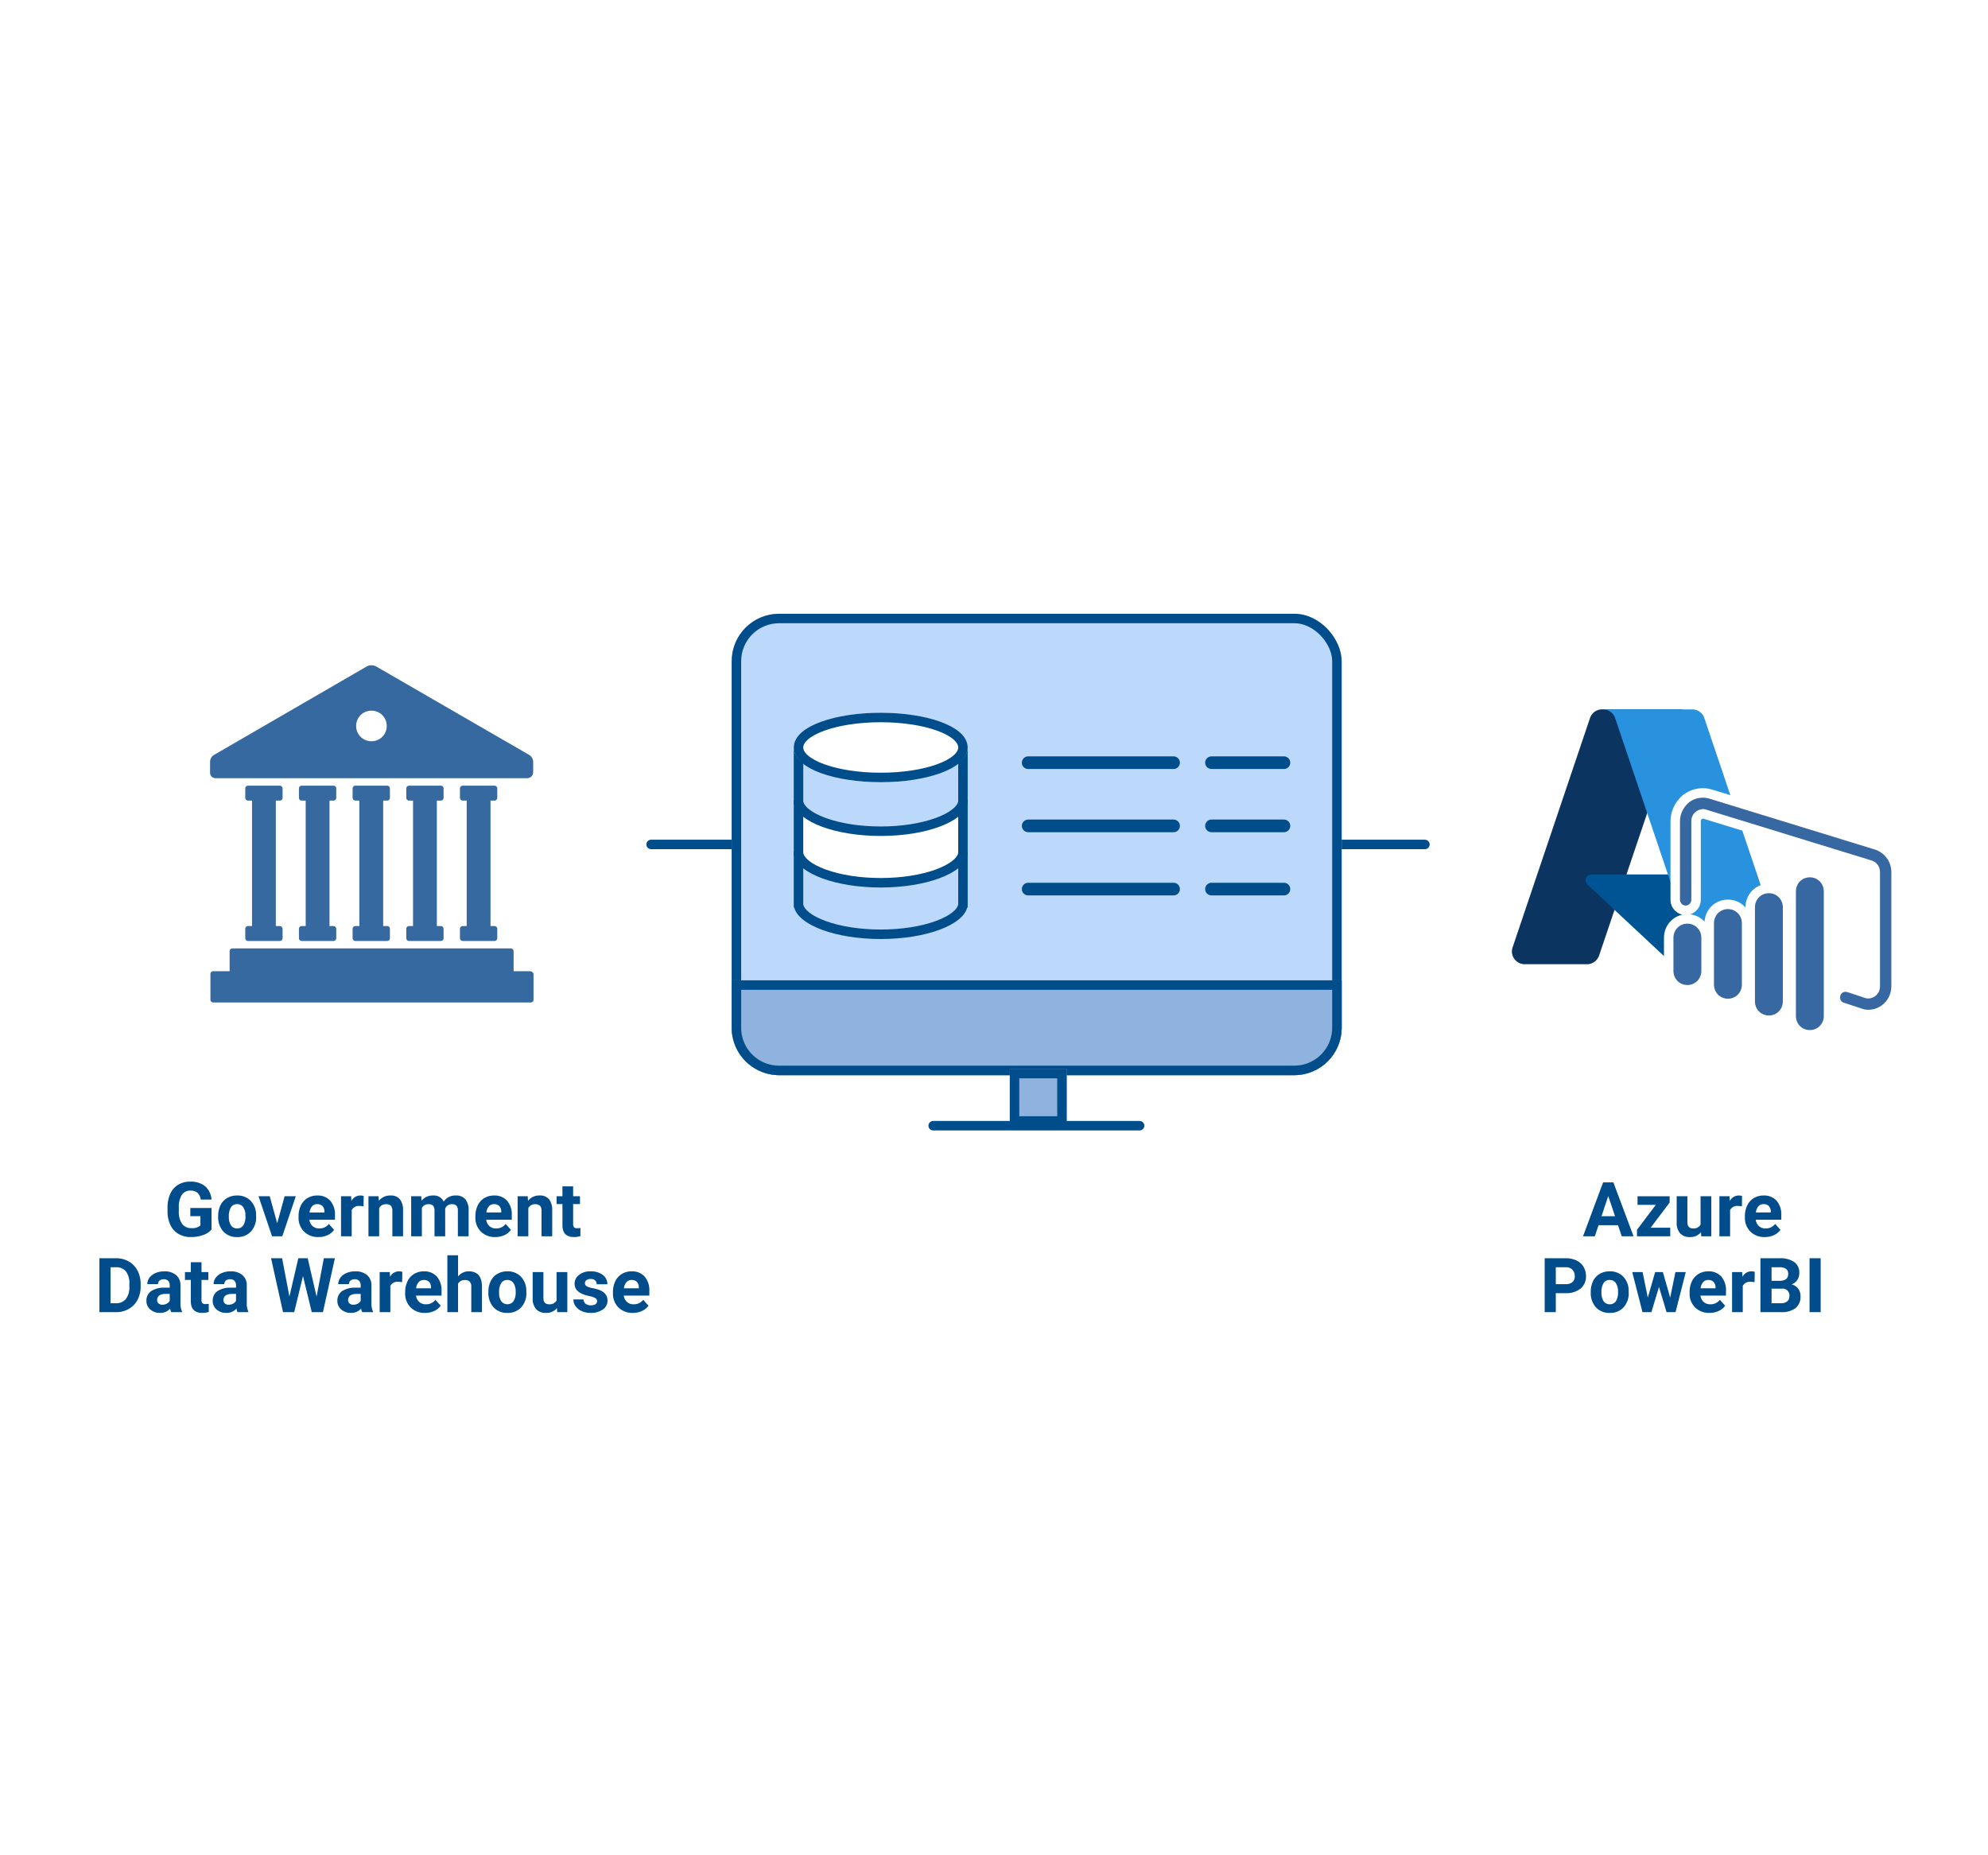 <svg xmlns="http://www.w3.org/2000/svg" xmlns:xlink="http://www.w3.org/1999/xlink" width="629" height="587" viewBox="0 0 629 587">
  <defs>
    <linearGradient id="linear-gradient" x1="-18.713" y1="1.674" x2="-19.201" y2="0.71" gradientUnits="objectBoundingBox">
      <stop offset="0" stop-color="#114a8b"/>
      <stop offset="1" stop-color="#0669bc"/>
    </linearGradient>
    <linearGradient id="linear-gradient-2" x1="-13.307" y1="1.225" x2="-13.388" y2="1.199" gradientUnits="objectBoundingBox">
      <stop offset="0" stop-opacity="0.302"/>
      <stop offset="0.071" stop-opacity="0.2"/>
      <stop offset="0.321" stop-opacity="0.102"/>
      <stop offset="0.623" stop-opacity="0.051"/>
      <stop offset="1" stop-opacity="0"/>
    </linearGradient>
    <linearGradient id="linear-gradient-3" x1="-18.181" y1="1.702" x2="-17.672" y2="0.748" gradientUnits="objectBoundingBox">
      <stop offset="0" stop-color="#3ccbf4"/>
      <stop offset="1" stop-color="#2892df"/>
    </linearGradient>
  </defs>
  <g id="dt_empowering-a-government" transform="translate(-308.5 -722.381)">
    <rect id="Rectangle_7538" data-name="Rectangle 7538" width="629" height="587" transform="translate(308.5 722.381)" fill="#fff"/>
    <path id="Path_62566" data-name="Path 62566" d="M15423.581-20921h244.834" transform="translate(-14909.08 21910.592)" fill="none" stroke="#004d8b" stroke-linecap="round" stroke-width="3"/>
    <g id="Group_37545" data-name="Group 37545" transform="translate(12.563 -1478.404)">
      <g id="Rectangle_8772" data-name="Rectangle 8772" transform="translate(527.438 2394.997)" fill="#bcd8fa" stroke="#004d8b" stroke-width="3">
        <rect width="193" height="146" rx="15" stroke="none"/>
        <rect x="1.5" y="1.5" width="190" height="143" rx="13.5" fill="none"/>
      </g>
      <g id="Rectangle_8773" data-name="Rectangle 8773" transform="translate(527.438 2510.997)" fill="#8fb2de" stroke="#004d8b" stroke-width="3">
        <path d="M0,0H193a0,0,0,0,1,0,0V15a15,15,0,0,1-15,15H15A15,15,0,0,1,0,15V0A0,0,0,0,1,0,0Z" stroke="none"/>
        <path d="M1.5,1.5h190a0,0,0,0,1,0,0V15A13.5,13.5,0,0,1,178,28.5H15A13.5,13.5,0,0,1,1.5,15V1.5A0,0,0,0,1,1.5,1.5Z" fill="none"/>
      </g>
      <g id="Rectangle_8774" data-name="Rectangle 8774" transform="translate(615.438 2538.997)" fill="#8fb2de" stroke="#004d8b" stroke-width="3">
        <rect width="18" height="18" stroke="none"/>
        <rect x="1.5" y="1.5" width="15" height="15" fill="none"/>
      </g>
      <path id="Path_62562" data-name="Path 62562" d="M15423.58-20921h65.307" transform="translate(-14832.386 23477.994)" fill="none" stroke="#004d8b" stroke-linecap="round" stroke-width="3"/>
      <g id="Group_37546" data-name="Group 37546" transform="translate(547.084 2426.148)">
        <g id="Union_13" data-name="Union 13" transform="translate(0 44.126)" fill="#bcd8fa">
          <path d="M 27.514 26.147 C 20.833 26.147 14.451 25.154 9.543 23.351 C 5.053 21.701 2.158 19.494 1.599 17.295 L 1.5 16.903 L 1.5 16.512 L 1.5 1.5 L 53.53 1.5 L 53.53 16.903 L 53.431 17.295 C 52.873 19.494 49.977 21.701 45.487 23.351 C 40.578 25.154 34.196 26.147 27.514 26.147 Z" stroke="none"/>
          <path d="M 27.514 24.647 C 34.024 24.647 40.222 23.687 44.969 21.943 C 49.632 20.23 51.646 18.228 51.977 16.926 L 52.03 16.716 L 52.03 3 L 3 3 L 3 16.716 L 3.053 16.926 C 3.384 18.228 5.398 20.23 10.06 21.943 C 14.807 23.687 21.005 24.647 27.514 24.647 M 27.514 27.647 C 13.279 27.647 1.569 23.273 0.146 17.664 L 2.495117087164545e-06 17.664 L 2.495117087164545e-06 -3.400268496989156e-06 L 55.03 -3.400268496989156e-06 L 55.03 17.664 L 54.885 17.664 C 53.461 23.273 41.75 27.647 27.514 27.647 Z" stroke="none" fill="#004d8b"/>
        </g>
        <g id="Union_12" data-name="Union 12" transform="translate(0 27.821)" fill="#fff">
          <path d="M 27.514 26.147 C 20.833 26.147 14.451 25.154 9.543 23.351 C 5.053 21.701 2.158 19.494 1.599 17.295 L 1.5 16.903 L 1.5 16.512 L 1.5 1.5 L 53.53 1.5 L 53.53 16.903 L 53.431 17.295 C 52.873 19.494 49.977 21.701 45.487 23.351 C 40.578 25.154 34.196 26.147 27.514 26.147 Z" stroke="none"/>
          <path d="M 27.514 24.647 C 34.024 24.647 40.222 23.687 44.969 21.943 C 49.632 20.23 51.646 18.228 51.977 16.926 L 52.03 16.716 L 52.03 3 L 3 3 L 3 16.716 L 3.053 16.926 C 3.384 18.228 5.398 20.23 10.06 21.943 C 14.807 23.687 21.005 24.647 27.514 24.647 M 27.514 27.647 C 13.279 27.647 1.569 23.273 0.146 17.664 L 2.495117087164545e-06 17.664 L 2.495117087164545e-06 -3.400268496989156e-06 L 55.03 -3.400268496989156e-06 L 55.03 17.664 L 54.885 17.664 C 53.461 23.273 41.75 27.647 27.514 27.647 Z" stroke="none" fill="#004d8b"/>
        </g>
        <g id="Union_11" data-name="Union 11" transform="translate(0 11.516)" fill="#bcd8fa">
          <path d="M 27.514 26.147 C 20.833 26.147 14.451 25.154 9.543 23.351 C 5.053 21.701 2.158 19.494 1.599 17.295 L 1.5 16.903 L 1.5 16.512 L 1.5 1.5 L 53.53 1.5 L 53.53 16.903 L 53.431 17.295 C 52.873 19.494 49.977 21.701 45.487 23.351 C 40.578 25.154 34.196 26.147 27.514 26.147 Z" stroke="none"/>
          <path d="M 27.514 24.647 C 34.024 24.647 40.222 23.687 44.969 21.943 C 49.632 20.23 51.646 18.228 51.977 16.926 L 52.03 16.716 L 52.03 3 L 3 3 L 3 16.716 L 3.053 16.926 C 3.384 18.228 5.398 20.23 10.06 21.943 C 14.807 23.687 21.005 24.647 27.514 24.647 M 27.514 27.647 C 13.279 27.647 1.569 23.273 0.146 17.664 L 2.495117087164545e-06 17.664 L 2.495117087164545e-06 -3.400268496989156e-06 L 55.03 -3.400268496989156e-06 L 55.03 17.664 L 54.885 17.664 C 53.461 23.273 41.75 27.647 27.514 27.647 Z" stroke="none" fill="#004d8b"/>
        </g>
        <g id="Ellipse_621" data-name="Ellipse 621" transform="translate(0 0.174)" fill="#fff" stroke="#004d8b" stroke-width="3">
          <ellipse cx="27.515" cy="10.988" rx="27.515" ry="10.988" stroke="none"/>
          <ellipse cx="27.515" cy="10.988" rx="26.015" ry="9.488" fill="none"/>
        </g>
      </g>
      <path id="Path_62563" data-name="Path 62563" d="M649.814,947.918h80.922" transform="translate(-28.563 1494.203)" fill="none" stroke="#004d8b" stroke-linecap="round" stroke-width="4" stroke-dasharray="46 12"/>
      <path id="Path_62564" data-name="Path 62564" d="M649.814,947.918h80.922" transform="translate(-28.563 1514.203)" fill="none" stroke="#004d8b" stroke-linecap="round" stroke-width="4" stroke-dasharray="46 12"/>
      <path id="Path_62565" data-name="Path 62565" d="M649.814,947.918h80.922" transform="translate(-28.563 1534.203)" fill="none" stroke="#004d8b" stroke-linecap="round" stroke-width="4" stroke-dasharray="46 12"/>
    </g>
    <g id="Group_37544" data-name="Group 37544" transform="translate(1319.366 -20.631)">
      <path id="Path_62550" data-name="Path 62550" d="M-843.2,1040.4h-5.173v-6.3a.887.887,0,0,0-.9-.9h-88.057a.887.887,0,0,0-.9.9v6.3H-943.4a.887.887,0,0,0-.9.9v8.1a.887.887,0,0,0,.9.9h100.427a.887.887,0,0,0,.9-.9v-8.1A1.211,1.211,0,0,0-843.2,1040.4Z" transform="translate(0.014 9.928)" fill="#3669a0"/>
      <path id="Path_62551" data-name="Path 62551" d="M-942.6,989.259h98.516a1.9,1.9,0,0,0,1.912-1.912v-3.261a2.7,2.7,0,0,0-1.35-2.249l-48.246-27.89a3.15,3.15,0,0,0-3.149,0l-48.133,27.89a2.558,2.558,0,0,0-1.35,2.249v3.261A1.743,1.743,0,0,0-942.6,989.259Zm49.258-21.367a4.8,4.8,0,0,1,4.836,4.836,4.8,4.8,0,0,1-4.836,4.836,4.8,4.8,0,0,1-4.836-4.836A4.8,4.8,0,0,1-893.342,967.892Z" transform="translate(0)" fill="#3669a0"/>
      <path id="Path_62552" data-name="Path 62552" d="M-923.591,992.123a.887.887,0,0,0,.9-.9V988.3a.887.887,0,0,0-.9-.9H-933.6a.887.887,0,0,0-.9.9v2.924a.887.887,0,0,0,.9.9h1.237v39.7H-933.6a.887.887,0,0,0-.9.9v2.924a.887.887,0,0,0,.9.9h10.009a.887.887,0,0,0,.9-.9v-2.924a.887.887,0,0,0-.9-.9h-1.237v-39.7h1.237Z" transform="translate(1.235 4.221)" fill="#3669a0"/>
      <path id="Path_62553" data-name="Path 62553" d="M-863.191,992.123a.887.887,0,0,0,.9-.9V988.3a.887.887,0,0,0-.9-.9H-873.2a.887.887,0,0,0-.9.9v2.924a.887.887,0,0,0,.9.9h1.237v39.7H-873.2a.887.887,0,0,0-.9.9v2.924a.887.887,0,0,0,.9.9h10.009a.887.887,0,0,0,.9-.9v-2.924a.887.887,0,0,0-.9-.9h-1.237v-39.7h1.237Z" transform="translate(8.761 4.221)" fill="#3669a0"/>
      <path id="Path_62554" data-name="Path 62554" d="M-878.291,992.123a.887.887,0,0,0,.9-.9V988.3a.887.887,0,0,0-.9-.9H-888.3a.887.887,0,0,0-.9.9v2.924a.887.887,0,0,0,.9.9h1.237v39.7H-888.3a.887.887,0,0,0-.9.9v2.924a.887.887,0,0,0,.9.9h10.009a.887.887,0,0,0,.9-.9v-2.924a.887.887,0,0,0-.9-.9h-1.237v-39.7h1.237Z" transform="translate(6.879 4.221)" fill="#3669a0"/>
      <path id="Path_62555" data-name="Path 62555" d="M-893.391,992.123a.887.887,0,0,0,.9-.9V988.3a.887.887,0,0,0-.9-.9H-903.4a.887.887,0,0,0-.9.9v2.924a.887.887,0,0,0,.9.9h1.237v39.7H-903.4a.887.887,0,0,0-.9.9v2.924a.887.887,0,0,0,.9.9h10.009a.887.887,0,0,0,.9-.9v-2.924a.887.887,0,0,0-.9-.9h-1.237v-39.7h1.237Z" transform="translate(4.998 4.221)" fill="#3669a0"/>
      <path id="Path_62556" data-name="Path 62556" d="M-908.491,992.123a.887.887,0,0,0,.9-.9V988.3a.887.887,0,0,0-.9-.9H-918.5a.887.887,0,0,0-.9.9v2.924a.887.887,0,0,0,.9.9h1.237v39.7H-918.5a.887.887,0,0,0-.9.9v2.924a.887.887,0,0,0,.9.9h10.009a.887.887,0,0,0,.9-.9v-2.924a.887.887,0,0,0-.9-.9h-1.237v-39.7h1.237Z" transform="translate(3.116 4.221)" fill="#3669a0"/>
    </g>
    <g id="Microsoft_Azure" transform="translate(786.884 946.857)">
      <path id="Path_62557" data-name="Path 62557" d="M32.527,6.544H57.846L31.563,84.418a4.037,4.037,0,0,1-3.824,2.746H8.034a4.03,4.03,0,0,1-3.819-5.319L28.7,9.29a4.037,4.037,0,0,1,3.825-2.747Z" transform="translate(-4.003 -6.543)" fill="url(#linear-gradient)"/>
      <path id="Path_62558" data-name="Path 62558" d="M69.981,60.261H29.832a1.858,1.858,0,0,0-1.269,3.218l25.8,24.08a4.056,4.056,0,0,0,2.767,1.09H79.863Z" transform="translate(-4.665 -8.027)" fill="#0078d4"/>
      <path id="Path_62559" data-name="Path 62559" d="M32.528,6.544a4,4,0,0,0-3.834,2.8L4.245,81.779a4.026,4.026,0,0,0,3.8,5.385H28.258a4.32,4.32,0,0,0,3.316-2.82l4.875-14.369L53.864,86.219a4.12,4.12,0,0,0,2.592.945H79.106L69.172,58.777l-28.958.007L57.938,6.544Z" transform="translate(-4.003 -6.543)" fill="url(#linear-gradient-2)"/>
      <path id="Path_62560" data-name="Path 62560" d="M65.685,9.286a4.03,4.03,0,0,0-3.819-2.742H33.648a4.031,4.031,0,0,1,3.819,2.742L61.956,81.845a4.031,4.031,0,0,1-3.819,5.321H86.354a4.031,4.031,0,0,0,3.818-5.321Z" transform="translate(-4.822 -6.543)" fill="url(#linear-gradient-3)"/>
    </g>
    <g id="power-bi-embedded" transform="translate(837.975 974.785)">
      <g id="Path_62561" data-name="Path 62561" transform="translate(0 0)" fill="#3768a1" fill-rule="evenodd">
        <path d="M 43.161 75.04 C 39.845 75.04 37.247 72.417 37.247 69.068 L 37.247 29.667 C 37.247 26.325 39.845 23.708 43.161 23.708 C 46.477 23.708 49.075 26.325 49.075 29.667 L 49.075 69.068 C 49.075 72.417 46.477 75.04 43.161 75.04 Z M 30.199 70.429 C 26.883 70.429 24.285 67.806 24.285 64.457 L 24.285 34.704 C 24.285 31.355 26.883 28.732 30.199 28.732 C 33.516 28.732 36.114 31.355 36.114 34.704 L 36.114 64.457 C 36.114 67.806 33.516 70.429 30.199 70.429 Z M 61.636 68.614 L 60.136 68.614 L 60.136 68.464 C 59.707 68.379 59.293 68.26 58.92 68.112 L 53.474 66.316 C 52.61 66.058 51.925 65.475 51.543 64.67 C 51.193 63.935 51.13 63.071 51.363 62.237 L 51.364 62.234 L 51.364 62.231 C 51.759 60.84 52.965 59.942 54.437 59.942 C 54.771 59.942 55.107 59.99 55.435 60.084 L 55.463 60.092 L 55.491 60.101 L 61.004 61.919 L 61.04 61.931 L 61.075 61.945 C 61.247 62.011 61.434 62.045 61.63 62.045 C 62.071 62.045 62.545 61.878 62.963 61.576 C 63.538 61.151 63.854 60.488 63.854 59.708 L 63.854 23.532 C 63.854 22.518 63.204 21.577 62.342 21.343 L 62.318 21.337 L 62.293 21.329 L 10.036 5.258 L 9.986 5.242 L 9.937 5.223 C 9.769 5.159 9.587 5.126 9.394 5.126 C 8.958 5.126 8.47 5.298 8.054 5.598 C 7.477 6.017 7.157 6.679 7.157 7.46 L 7.157 32.33 C 7.157 33.202 6.814 34.03 6.191 34.661 C 5.563 35.298 4.736 35.648 3.863 35.648 C 2.989 35.648 2.162 35.298 1.534 34.661 C 0.911 34.03 0.568 33.202 0.568 32.33 L 0.568 7.461 C 0.568 4.741 1.782 2.202 3.986 0.31 L 4.033 0.27 L 4.083 0.234 C 5.65 -0.901 7.456 -1.5 9.307 -1.5 C 10.181 -1.5 11.051 -1.365 11.893 -1.098 L 64.146 14.971 L 64.153 14.974 L 64.161 14.976 C 67.919 16.174 70.444 19.612 70.444 23.532 L 70.444 59.708 C 70.444 62.581 69.081 65.283 66.798 66.935 L 66.792 66.94 L 66.785 66.945 C 65.197 68.068 63.513 68.614 61.636 68.614 Z M 17.237 65.121 C 13.92 65.121 11.323 62.497 11.323 59.149 L 11.323 39.733 C 11.323 36.384 13.92 33.761 17.237 33.761 C 20.553 33.761 23.151 36.384 23.151 39.733 L 23.151 59.149 C 23.151 62.497 20.553 65.121 17.237 65.121 Z M 4.413 60.789 C 1.097 60.789 -1.5 58.166 -1.5 54.817 L -1.5 44.346 C -1.5 40.997 1.097 38.374 4.413 38.374 C 7.73 38.374 10.328 40.997 10.328 44.346 L 10.328 54.817 C 10.328 58.166 7.73 60.789 4.413 60.789 Z" stroke="none"/>
        <path d="M 43.161 73.54 C 45.636 73.54 47.575 71.59 47.575 69.068 L 47.575 29.667 C 47.575 27.158 45.636 25.208 43.161 25.208 C 40.672 25.208 38.747 27.158 38.747 29.667 L 38.747 69.068 C 38.747 71.59 40.672 73.54 43.161 73.54 M 30.199 68.929 C 32.675 68.929 34.614 66.979 34.614 64.457 L 34.614 34.704 C 34.614 32.182 32.675 30.232 30.199 30.232 C 27.71 30.232 25.785 32.182 25.785 34.704 L 25.785 64.457 C 25.785 66.979 27.711 68.929 30.199 68.929 M 61.636 67.114 C 63.155 67.114 64.531 66.702 65.919 65.72 C 67.844 64.327 68.944 62.084 68.944 59.708 L 68.944 23.532 C 68.944 20.174 66.744 17.374 63.705 16.405 L 11.447 0.334 C 9.233 -0.37 6.888 0.055 4.963 1.449 C 3.169 2.988 2.068 5.085 2.068 7.461 L 2.068 32.33 C 2.068 33.312 2.893 34.148 3.863 34.148 C 4.833 34.148 5.657 33.312 5.657 32.33 L 5.657 7.46 C 5.657 6.199 6.208 5.084 7.177 4.381 C 8.133 3.692 9.376 3.399 10.477 3.824 L 62.734 19.895 C 64.254 20.307 65.354 21.846 65.354 23.532 L 65.354 59.708 C 65.354 60.969 64.805 62.084 63.848 62.787 C 62.879 63.49 61.635 63.769 60.535 63.344 L 55.021 61.526 C 54.052 61.247 53.082 61.672 52.807 62.641 C 52.533 63.623 52.952 64.605 53.921 64.884 L 59.435 66.702 C 60.116 66.981 60.955 67.113 61.636 67.113 L 61.636 67.114 M 17.237 63.621 C 19.712 63.621 21.651 61.67 21.651 59.149 L 21.651 39.733 C 21.651 37.211 19.712 35.261 17.237 35.261 C 14.748 35.261 12.823 37.211 12.823 39.733 L 12.823 59.149 C 12.823 61.67 14.748 63.621 17.237 63.621 M 4.413 59.289 C 6.889 59.289 8.828 57.339 8.828 54.817 L 8.828 44.346 C 8.828 41.824 6.889 39.874 4.413 39.874 C 1.925 39.874 5.310058668328566e-07 41.824 5.310058668328566e-07 44.346 L 5.310058668328566e-07 54.817 C 5.310058668328566e-07 57.339 1.925 59.289 4.413 59.289 M 43.161 76.54 C 41.148 76.54 39.275 75.765 37.886 74.357 C 36.592 73.046 35.844 71.312 35.756 69.44 C 35.663 69.545 35.567 69.648 35.468 69.749 C 34.077 71.155 32.206 71.929 30.199 71.929 C 28.187 71.929 26.314 71.154 24.924 69.746 C 23.545 68.349 22.785 66.471 22.785 64.457 L 22.785 64.141 C 22.695 64.243 22.602 64.343 22.505 64.44 C 21.114 65.846 19.243 66.621 17.237 66.621 C 15.225 66.621 13.351 65.845 11.962 64.438 C 10.76 63.221 10.029 61.639 9.86 59.921 C 9.802 59.984 9.742 60.047 9.682 60.108 C 8.291 61.515 6.42 62.289 4.413 62.289 C 2.401 62.289 0.528 61.514 -0.862 60.106 C -2.241 58.709 -3 56.83 -3 54.817 L -3 44.346 C -3 42.332 -2.241 40.454 -0.862 39.057 C 0.158 38.023 1.44 37.33 2.846 37.035 C 1.955 36.835 1.121 36.378 0.466 35.714 C -0.435 34.801 -0.932 33.599 -0.932 32.33 L -0.932 7.461 C -0.932 4.296 0.468 1.353 3.009 -0.828 L 3.103 -0.909 L 3.204 -0.981 C 5.028 -2.302 7.138 -3 9.307 -3 C 10.333 -3 11.354 -2.842 12.341 -2.53 L 64.616 13.547 C 68.999 14.944 71.944 18.957 71.944 23.532 L 71.944 59.708 C 71.944 63.061 70.349 66.216 67.678 68.15 L 67.651 68.17 C 65.801 69.478 63.834 70.114 61.636 70.114 L 58.636 70.114 L 58.636 69.607 C 58.56 69.58 58.484 69.552 58.41 69.523 L 53.023 67.747 C 51.988 67.433 51.148 66.795 50.575 65.971 L 50.575 69.068 C 50.575 71.081 49.813 72.961 48.429 74.36 C 47.038 75.766 45.167 76.54 43.161 76.54 Z M 61.611 60.544 C 61.614 60.544 61.62 60.545 61.63 60.545 C 61.721 60.545 61.892 60.498 62.078 60.365 C 62.261 60.226 62.354 60.005 62.354 59.708 L 62.354 23.532 C 62.354 23.14 62.092 22.83 61.95 22.791 L 61.853 22.763 L 9.494 6.661 L 9.406 6.627 C 9.403 6.626 9.4 6.626 9.394 6.626 C 9.295 6.626 9.115 6.683 8.936 6.811 C 8.751 6.947 8.657 7.165 8.657 7.46 L 8.657 32.33 C 8.657 33.599 8.161 34.801 7.259 35.714 C 6.706 36.275 6.025 36.688 5.29 36.924 C 6.96 37.116 8.496 37.855 9.682 39.054 C 9.735 39.108 9.788 39.163 9.839 39.219 C 9.957 37.401 10.7 35.721 11.962 34.444 C 13.351 33.036 15.225 32.261 17.237 32.261 C 19.243 32.261 21.114 33.035 22.505 34.442 C 22.602 34.539 22.695 34.639 22.785 34.741 L 22.785 34.704 C 22.785 32.69 23.544 30.812 24.923 29.415 C 26.313 28.007 28.187 27.232 30.199 27.232 C 32.206 27.232 34.077 28.006 35.468 29.412 C 35.564 29.51 35.657 29.609 35.747 29.711 L 35.747 29.667 C 35.747 27.658 36.507 25.783 37.888 24.387 C 39.277 22.982 41.15 22.208 43.161 22.208 C 45.165 22.208 47.036 22.981 48.427 24.385 C 49.812 25.782 50.575 27.658 50.575 29.667 L 50.575 60.433 C 51.428 59.203 52.845 58.442 54.437 58.442 C 54.911 58.442 55.386 58.509 55.85 58.643 L 55.96 58.677 L 61.545 60.518 L 61.611 60.544 Z" stroke="none" fill="#fff"/>
      </g>
    </g>
    <path id="Path_62567" data-name="Path 62567" d="M-51.07-2.156A6.1,6.1,0,0,1-53.754-.393,11.238,11.238,0,0,1-57.6.234a7.614,7.614,0,0,1-3.885-.967,6.448,6.448,0,0,1-2.578-2.807,9.878,9.878,0,0,1-.932-4.324v-1.16a10.491,10.491,0,0,1,.861-4.424,6.372,6.372,0,0,1,2.484-2.859,7.156,7.156,0,0,1,3.8-.99A7.127,7.127,0,0,1-53.1-15.85a6.185,6.185,0,0,1,2.027,4.213h-3.422a3.4,3.4,0,0,0-1.037-2.145,3.312,3.312,0,0,0-2.209-.68,3.117,3.117,0,0,0-2.73,1.348,7.086,7.086,0,0,0-.949,4.008v1.09A6.746,6.746,0,0,0-60.4-3.961,3.491,3.491,0,0,0-57.41-2.59a3.9,3.9,0,0,0,2.824-.844V-6.375h-3.2v-2.59h6.715Zm2.1-4.3a7.52,7.52,0,0,1,.727-3.363,5.319,5.319,0,0,1,2.092-2.285,6.1,6.1,0,0,1,3.17-.809,5.774,5.774,0,0,1,4.189,1.57,6.3,6.3,0,0,1,1.811,4.266l.023.867A6.627,6.627,0,0,1-38.59-1.529,5.662,5.662,0,0,1-42.961.234a5.69,5.69,0,0,1-4.377-1.758A6.744,6.744,0,0,1-48.973-6.3Zm3.387.24a4.74,4.74,0,0,0,.68,2.764,2.242,2.242,0,0,0,1.945.957,2.247,2.247,0,0,0,1.922-.945,5.186,5.186,0,0,0,.691-3.022,4.692,4.692,0,0,0-.691-2.746,2.248,2.248,0,0,0-1.945-.974,2.211,2.211,0,0,0-1.922.968A5.274,5.274,0,0,0-45.586-6.217ZM-30.3-4.137l2.355-8.543h3.539L-28.687,0h-3.234L-36.2-12.68h3.539ZM-17.238.234a6.225,6.225,0,0,1-4.541-1.711,6.082,6.082,0,0,1-1.752-4.559v-.328a7.66,7.66,0,0,1,.738-3.416A5.418,5.418,0,0,1-20.7-12.1a5.871,5.871,0,0,1,3.088-.814,5.262,5.262,0,0,1,4.1,1.641,6.667,6.667,0,0,1,1.494,4.652v1.383H-20.1a3.146,3.146,0,0,0,.99,1.992,2.993,2.993,0,0,0,2.092.75,3.656,3.656,0,0,0,3.059-1.418l1.664,1.863A5.084,5.084,0,0,1-14.355-.369,6.767,6.767,0,0,1-17.238.234Zm-.387-10.418A2.116,2.116,0,0,0-19.26-9.5a3.535,3.535,0,0,0-.8,1.954h4.711v-.271a2.521,2.521,0,0,0-.609-1.748A2.183,2.183,0,0,0-17.625-10.184Zm14.648.68A9.2,9.2,0,0,0-4.2-9.6a2.481,2.481,0,0,0-2.52,1.3V0H-10.1V-12.68h3.2l.094,1.512a3.138,3.138,0,0,1,2.824-1.746,3.549,3.549,0,0,1,1.055.152ZM1.77-12.68l.105,1.465a4.427,4.427,0,0,1,3.645-1.7,3.679,3.679,0,0,1,3,1.184A5.522,5.522,0,0,1,9.527-8.191V0H6.141V-8.109a2.2,2.2,0,0,0-.469-1.564,2.1,2.1,0,0,0-1.559-.486A2.33,2.33,0,0,0,1.969-8.941V0H-1.418V-12.68Zm13.5,0,.105,1.418a4.456,4.456,0,0,1,3.645-1.652,3.382,3.382,0,0,1,3.363,1.934,4.354,4.354,0,0,1,3.809-1.934,3.782,3.782,0,0,1,3.07,1.2A5.521,5.521,0,0,1,30.27-8.1V0h-3.4V-8.086a2.414,2.414,0,0,0-.422-1.576,1.87,1.87,0,0,0-1.488-.5,2.114,2.114,0,0,0-2.109,1.453L22.863,0H19.477V-8.074a2.385,2.385,0,0,0-.434-1.594,1.888,1.888,0,0,0-1.477-.492,2.195,2.195,0,0,0-2.086,1.2V0H12.094V-12.68ZM38.707.234a6.225,6.225,0,0,1-4.541-1.711,6.082,6.082,0,0,1-1.752-4.559v-.328a7.66,7.66,0,0,1,.738-3.416,5.418,5.418,0,0,1,2.092-2.32,5.871,5.871,0,0,1,3.088-.814,5.262,5.262,0,0,1,4.1,1.641,6.667,6.667,0,0,1,1.494,4.652v1.383H35.848a3.146,3.146,0,0,0,.99,1.992,2.993,2.993,0,0,0,2.092.75,3.656,3.656,0,0,0,3.059-1.418l1.664,1.863A5.084,5.084,0,0,1,41.59-.369,6.767,6.767,0,0,1,38.707.234ZM38.32-10.184a2.116,2.116,0,0,0-1.635.683,3.535,3.535,0,0,0-.8,1.954h4.711v-.271a2.521,2.521,0,0,0-.609-1.748A2.183,2.183,0,0,0,38.32-10.184Zm10.641-2.5.105,1.465a4.427,4.427,0,0,1,3.645-1.7,3.679,3.679,0,0,1,3,1.184,5.522,5.522,0,0,1,1.008,3.539V0H53.332V-8.109a2.2,2.2,0,0,0-.469-1.564A2.1,2.1,0,0,0,51.3-10.16,2.33,2.33,0,0,0,49.16-8.941V0H45.773V-12.68ZM63.34-15.8v3.117h2.168V-10.2H63.34v6.328a1.511,1.511,0,0,0,.27,1.008,1.354,1.354,0,0,0,1.031.3,5.4,5.4,0,0,0,1-.082V-.07a6.972,6.972,0,0,1-2.051.3q-3.562,0-3.633-3.6V-10.2H58.1V-12.68h1.852V-15.8ZM-86.543,24V6.938h5.25a7.973,7.973,0,0,1,4.025,1.014A7.069,7.069,0,0,1-74.5,10.834a8.892,8.892,0,0,1,1,4.248v.785a8.917,8.917,0,0,1-.979,4.23,7.008,7.008,0,0,1-2.76,2.871A8.033,8.033,0,0,1-81.258,24Zm3.516-14.215V21.176h1.7a3.818,3.818,0,0,0,3.152-1.348,6.09,6.09,0,0,0,1.113-3.855v-.9a6.187,6.187,0,0,0-1.078-3.943,3.8,3.8,0,0,0-3.152-1.342ZM-63.82,24a3.761,3.761,0,0,1-.34-1.137,4.1,4.1,0,0,1-3.2,1.371,4.5,4.5,0,0,1-3.088-1.078,3.467,3.467,0,0,1-1.225-2.719,3.583,3.583,0,0,1,1.494-3.094,7.373,7.373,0,0,1,4.318-1.09H-64.3v-.727a2.089,2.089,0,0,0-.451-1.406,1.775,1.775,0,0,0-1.424-.527,2.018,2.018,0,0,0-1.342.41A1.393,1.393,0,0,0-68,15.129h-3.387a3.4,3.4,0,0,1,.68-2.039,4.493,4.493,0,0,1,1.922-1.471A7,7,0,0,1-66,11.086a5.534,5.534,0,0,1,3.721,1.178A4.12,4.12,0,0,1-60.9,15.574v5.5a6.062,6.062,0,0,0,.5,2.73V24Zm-2.8-2.355a2.917,2.917,0,0,0,1.383-.334,2.194,2.194,0,0,0,.938-.9v-2.18h-1.266q-2.543,0-2.707,1.758l-.012.2a1.356,1.356,0,0,0,.445,1.043A1.73,1.73,0,0,0-66.621,21.645ZM-54.246,8.2V11.32h2.168V13.8h-2.168v6.328a1.511,1.511,0,0,0,.27,1.008,1.354,1.354,0,0,0,1.031.3,5.4,5.4,0,0,0,1-.082V23.93a6.972,6.972,0,0,1-2.051.3q-3.562,0-3.633-3.6V13.8h-1.852V11.32h1.852V8.2Zm11.4,15.8a3.761,3.761,0,0,1-.34-1.137,4.1,4.1,0,0,1-3.2,1.371,4.5,4.5,0,0,1-3.088-1.078A3.467,3.467,0,0,1-50.7,20.438,3.583,3.583,0,0,1-49.2,17.344a7.373,7.373,0,0,1,4.318-1.09h1.559v-.727a2.089,2.089,0,0,0-.451-1.406,1.775,1.775,0,0,0-1.424-.527,2.018,2.018,0,0,0-1.342.41,1.393,1.393,0,0,0-.486,1.125h-3.387a3.4,3.4,0,0,1,.68-2.039,4.493,4.493,0,0,1,1.922-1.471,7,7,0,0,1,2.789-.533A5.534,5.534,0,0,1-41.3,12.264a4.12,4.12,0,0,1,1.377,3.311v5.5a6.062,6.062,0,0,0,.5,2.73V24Zm-2.8-2.355a2.917,2.917,0,0,0,1.383-.334,2.194,2.194,0,0,0,.938-.9v-2.18H-44.59q-2.543,0-2.707,1.758l-.012.2a1.356,1.356,0,0,0,.445,1.043A1.73,1.73,0,0,0-45.645,21.645Zm27.809-2.566,2.3-12.141h3.5L-15.82,24h-3.539l-2.777-11.414L-24.914,24h-3.539L-32.238,6.938h3.5l2.309,12.117,2.813-12.117h2.977ZM-3.4,24a3.761,3.761,0,0,1-.34-1.137,4.1,4.1,0,0,1-3.2,1.371,4.5,4.5,0,0,1-3.088-1.078,3.467,3.467,0,0,1-1.225-2.719,3.583,3.583,0,0,1,1.494-3.094,7.373,7.373,0,0,1,4.318-1.09h1.559v-.727a2.089,2.089,0,0,0-.451-1.406,1.775,1.775,0,0,0-1.424-.527A2.018,2.018,0,0,0-7.1,14a1.393,1.393,0,0,0-.486,1.125h-3.387a3.4,3.4,0,0,1,.68-2.039,4.493,4.493,0,0,1,1.922-1.471,7,7,0,0,1,2.789-.533,5.534,5.534,0,0,1,3.721,1.178A4.12,4.12,0,0,1-.48,15.574v5.5a6.062,6.062,0,0,0,.5,2.73V24Zm-2.8-2.355a2.917,2.917,0,0,0,1.383-.334,2.194,2.194,0,0,0,.938-.9v-2.18H-5.145q-2.543,0-2.707,1.758l-.012.2a1.356,1.356,0,0,0,.445,1.043A1.73,1.73,0,0,0-6.2,21.645ZM9.246,14.5A9.2,9.2,0,0,0,8.027,14.4a2.481,2.481,0,0,0-2.52,1.3V24H2.121V11.32h3.2l.094,1.512a3.138,3.138,0,0,1,2.824-1.746,3.549,3.549,0,0,1,1.055.152Zm7.242,9.738a6.225,6.225,0,0,1-4.541-1.711A6.082,6.082,0,0,1,10.2,17.965v-.328a7.66,7.66,0,0,1,.738-3.416,5.418,5.418,0,0,1,2.092-2.32,5.871,5.871,0,0,1,3.088-.814,5.262,5.262,0,0,1,4.1,1.641A6.667,6.667,0,0,1,21.7,17.379v1.383H13.629a3.146,3.146,0,0,0,.99,1.992,2.993,2.993,0,0,0,2.092.75,3.656,3.656,0,0,0,3.059-1.418l1.664,1.863a5.084,5.084,0,0,1-2.062,1.682A6.767,6.767,0,0,1,16.488,24.234ZM16.1,13.816a2.116,2.116,0,0,0-1.635.683,3.535,3.535,0,0,0-.8,1.954h4.711v-.271a2.521,2.521,0,0,0-.609-1.748A2.183,2.183,0,0,0,16.1,13.816ZM26.93,12.7a4.227,4.227,0,0,1,3.387-1.617q4.125,0,4.184,4.793V24H31.113V15.973a2.356,2.356,0,0,0-.469-1.611,2.01,2.01,0,0,0-1.559-.521,2.305,2.305,0,0,0-2.156,1.148V24H23.543V6H26.93Zm9.6,4.84a7.52,7.52,0,0,1,.727-3.363,5.319,5.319,0,0,1,2.092-2.285,6.1,6.1,0,0,1,3.17-.809,5.774,5.774,0,0,1,4.189,1.57,6.3,6.3,0,0,1,1.811,4.266l.023.867a6.627,6.627,0,0,1-1.629,4.682,5.662,5.662,0,0,1-4.371,1.764,5.69,5.69,0,0,1-4.377-1.758A6.744,6.744,0,0,1,36.527,17.7Zm3.387.24a4.74,4.74,0,0,0,.68,2.764,2.442,2.442,0,0,0,3.867.012,5.186,5.186,0,0,0,.691-3.022,4.692,4.692,0,0,0-.691-2.746,2.248,2.248,0,0,0-1.945-.974,2.211,2.211,0,0,0-1.922.968A5.274,5.274,0,0,0,39.914,17.783Zm18.3,4.928a4.247,4.247,0,0,1-3.469,1.523,4.005,4.005,0,0,1-3.111-1.172,5,5,0,0,1-1.1-3.434V11.32H53.93v8.2q0,1.983,1.8,1.983a2.445,2.445,0,0,0,2.367-1.2V11.32h3.4V24H58.313Zm12.7-2.215a1.091,1.091,0,0,0-.615-.979,6.989,6.989,0,0,0-1.975-.639q-4.523-.949-4.523-3.844a3.484,3.484,0,0,1,1.4-2.818,5.649,5.649,0,0,1,3.662-1.131,6.08,6.08,0,0,1,3.861,1.137,3.582,3.582,0,0,1,1.447,2.953H70.793a1.639,1.639,0,0,0-.469-1.2,1.984,1.984,0,0,0-1.465-.475,2.027,2.027,0,0,0-1.324.387,1.221,1.221,0,0,0-.469.984,1.044,1.044,0,0,0,.533.908,5.485,5.485,0,0,0,1.8.6,14.692,14.692,0,0,1,2.133.568q2.684.984,2.684,3.41a3.307,3.307,0,0,1-1.488,2.807,6.42,6.42,0,0,1-3.844,1.072,6.706,6.706,0,0,1-2.83-.568,4.748,4.748,0,0,1-1.939-1.559,3.621,3.621,0,0,1-.7-2.139h3.211a1.768,1.768,0,0,0,.668,1.383,2.649,2.649,0,0,0,1.664.48,2.452,2.452,0,0,0,1.471-.369A1.149,1.149,0,0,0,70.922,20.5ZM82.23,24.234a6.225,6.225,0,0,1-4.541-1.711,6.082,6.082,0,0,1-1.752-4.559v-.328a7.66,7.66,0,0,1,.738-3.416,5.418,5.418,0,0,1,2.092-2.32,5.871,5.871,0,0,1,3.088-.814,5.262,5.262,0,0,1,4.1,1.641,6.667,6.667,0,0,1,1.494,4.652v1.383H79.371a3.146,3.146,0,0,0,.99,1.992,2.993,2.993,0,0,0,2.092.75,3.656,3.656,0,0,0,3.059-1.418l1.664,1.863a5.084,5.084,0,0,1-2.062,1.682A6.767,6.767,0,0,1,82.23,24.234Zm-.387-10.418a2.116,2.116,0,0,0-1.635.683,3.535,3.535,0,0,0-.8,1.954h4.711v-.271a2.521,2.521,0,0,0-.609-1.748A2.183,2.183,0,0,0,81.844,13.816Z" transform="translate(426.5 1113.592)" fill="#014d8b"/>
    <path id="Path_62568" data-name="Path 62568" d="M-20.561-3.516h-6.164L-27.9,0h-3.738l6.352-17.062h3.258L-15.639,0h-3.738Zm-5.215-2.848h4.266l-2.145-6.387ZM-10.236-2.73h6.2V0H-14.561V-2.062L-8.6-9.949h-5.789v-2.73h10.16v2ZM5.678-1.289A4.247,4.247,0,0,1,2.209.234,4.005,4.005,0,0,1-.9-.937,5,5,0,0,1-2-4.371V-12.68H1.389v8.2q0,1.983,1.8,1.983a2.445,2.445,0,0,0,2.367-1.2V-12.68h3.4V0H5.771ZM18.639-9.5A9.2,9.2,0,0,0,17.42-9.6,2.481,2.481,0,0,0,14.9-8.3V0H11.514V-12.68h3.2l.094,1.512a3.138,3.138,0,0,1,2.824-1.746,3.549,3.549,0,0,1,1.055.152ZM25.881.234A6.225,6.225,0,0,1,21.34-1.477a6.082,6.082,0,0,1-1.752-4.559v-.328a7.66,7.66,0,0,1,.738-3.416,5.418,5.418,0,0,1,2.092-2.32,5.871,5.871,0,0,1,3.088-.814,5.262,5.262,0,0,1,4.1,1.641A6.667,6.667,0,0,1,31.1-6.621v1.383H23.021a3.146,3.146,0,0,0,.99,1.992A2.993,2.993,0,0,0,26.1-2.5a3.656,3.656,0,0,0,3.059-1.418l1.664,1.863A5.084,5.084,0,0,1,28.764-.369,6.767,6.767,0,0,1,25.881.234Zm-.387-10.418a2.116,2.116,0,0,0-1.635.683,3.535,3.535,0,0,0-.8,1.954h4.711v-.271a2.521,2.521,0,0,0-.609-1.748A2.183,2.183,0,0,0,25.494-10.184ZM-40.248,17.988V24h-3.516V6.938h6.656a7.7,7.7,0,0,1,3.381.7,5.181,5.181,0,0,1,2.244,2,5.571,5.571,0,0,1,.785,2.947,4.9,4.9,0,0,1-1.717,3.955,7.15,7.15,0,0,1-4.752,1.447Zm0-2.848h3.141a3.088,3.088,0,0,0,2.127-.656,2.387,2.387,0,0,0,.732-1.875,2.814,2.814,0,0,0-.738-2.027,2.758,2.758,0,0,0-2.039-.8h-3.223Zm11.063,2.4a7.52,7.52,0,0,1,.727-3.363,5.319,5.319,0,0,1,2.092-2.285,6.1,6.1,0,0,1,3.17-.809,5.774,5.774,0,0,1,4.189,1.57A6.3,6.3,0,0,1-17.2,16.922l.023.867A6.627,6.627,0,0,1-18.8,22.471a5.662,5.662,0,0,1-4.371,1.764,5.69,5.69,0,0,1-4.377-1.758A6.744,6.744,0,0,1-29.186,17.7Zm3.387.24a4.74,4.74,0,0,0,.68,2.764,2.242,2.242,0,0,0,1.945.957,2.247,2.247,0,0,0,1.922-.945,5.186,5.186,0,0,0,.691-3.022,4.692,4.692,0,0,0-.691-2.746,2.248,2.248,0,0,0-1.945-.974,2.211,2.211,0,0,0-1.922.968A5.274,5.274,0,0,0-25.8,17.783Zm21.738,1.611L-2.4,11.32H.873L-2.361,24H-5.2l-2.4-7.98L-10,24h-2.824l-3.234-12.68h3.27l1.652,8.063,2.32-8.062h2.449Zm12.445,4.84a6.225,6.225,0,0,1-4.541-1.711,6.082,6.082,0,0,1-1.752-4.559v-.328a7.66,7.66,0,0,1,.738-3.416A5.418,5.418,0,0,1,4.922,11.9a5.871,5.871,0,0,1,3.088-.814,5.262,5.262,0,0,1,4.1,1.641A6.667,6.667,0,0,1,13.6,17.379v1.383H5.525a3.146,3.146,0,0,0,.99,1.992,2.993,2.993,0,0,0,2.092.75,3.656,3.656,0,0,0,3.059-1.418l1.664,1.863a5.084,5.084,0,0,1-2.062,1.682A6.767,6.767,0,0,1,8.385,24.234ZM8,13.816a2.116,2.116,0,0,0-1.635.683,3.535,3.535,0,0,0-.8,1.954h4.711v-.271a2.521,2.521,0,0,0-.609-1.748A2.183,2.183,0,0,0,8,13.816Zm14.648.68a9.2,9.2,0,0,0-1.219-.094,2.481,2.481,0,0,0-2.52,1.3V24H15.521V11.32h3.2l.094,1.512a3.138,3.138,0,0,1,2.824-1.746,3.549,3.549,0,0,1,1.055.152ZM24.5,24V6.938h5.977a7.848,7.848,0,0,1,4.711,1.189,4.067,4.067,0,0,1,1.605,3.486,3.855,3.855,0,0,1-.645,2.209,3.723,3.723,0,0,1-1.793,1.4,3.6,3.6,0,0,1,2.068,1.324,3.915,3.915,0,0,1,.756,2.438,4.5,4.5,0,0,1-1.57,3.727A7.069,7.069,0,0,1,31.131,24Zm3.516-7.43v4.605h3.012a2.906,2.906,0,0,0,1.939-.592,2.029,2.029,0,0,0,.7-1.635,2.143,2.143,0,0,0-2.426-2.379Zm0-2.484h2.6q2.66-.047,2.66-2.121a1.96,1.96,0,0,0-.674-1.67,3.544,3.544,0,0,0-2.127-.51H28.014ZM43.553,24H40.037V6.938h3.516Z" transform="translate(841 1113.592)" fill="#014d8b"/>
  </g>
</svg>
